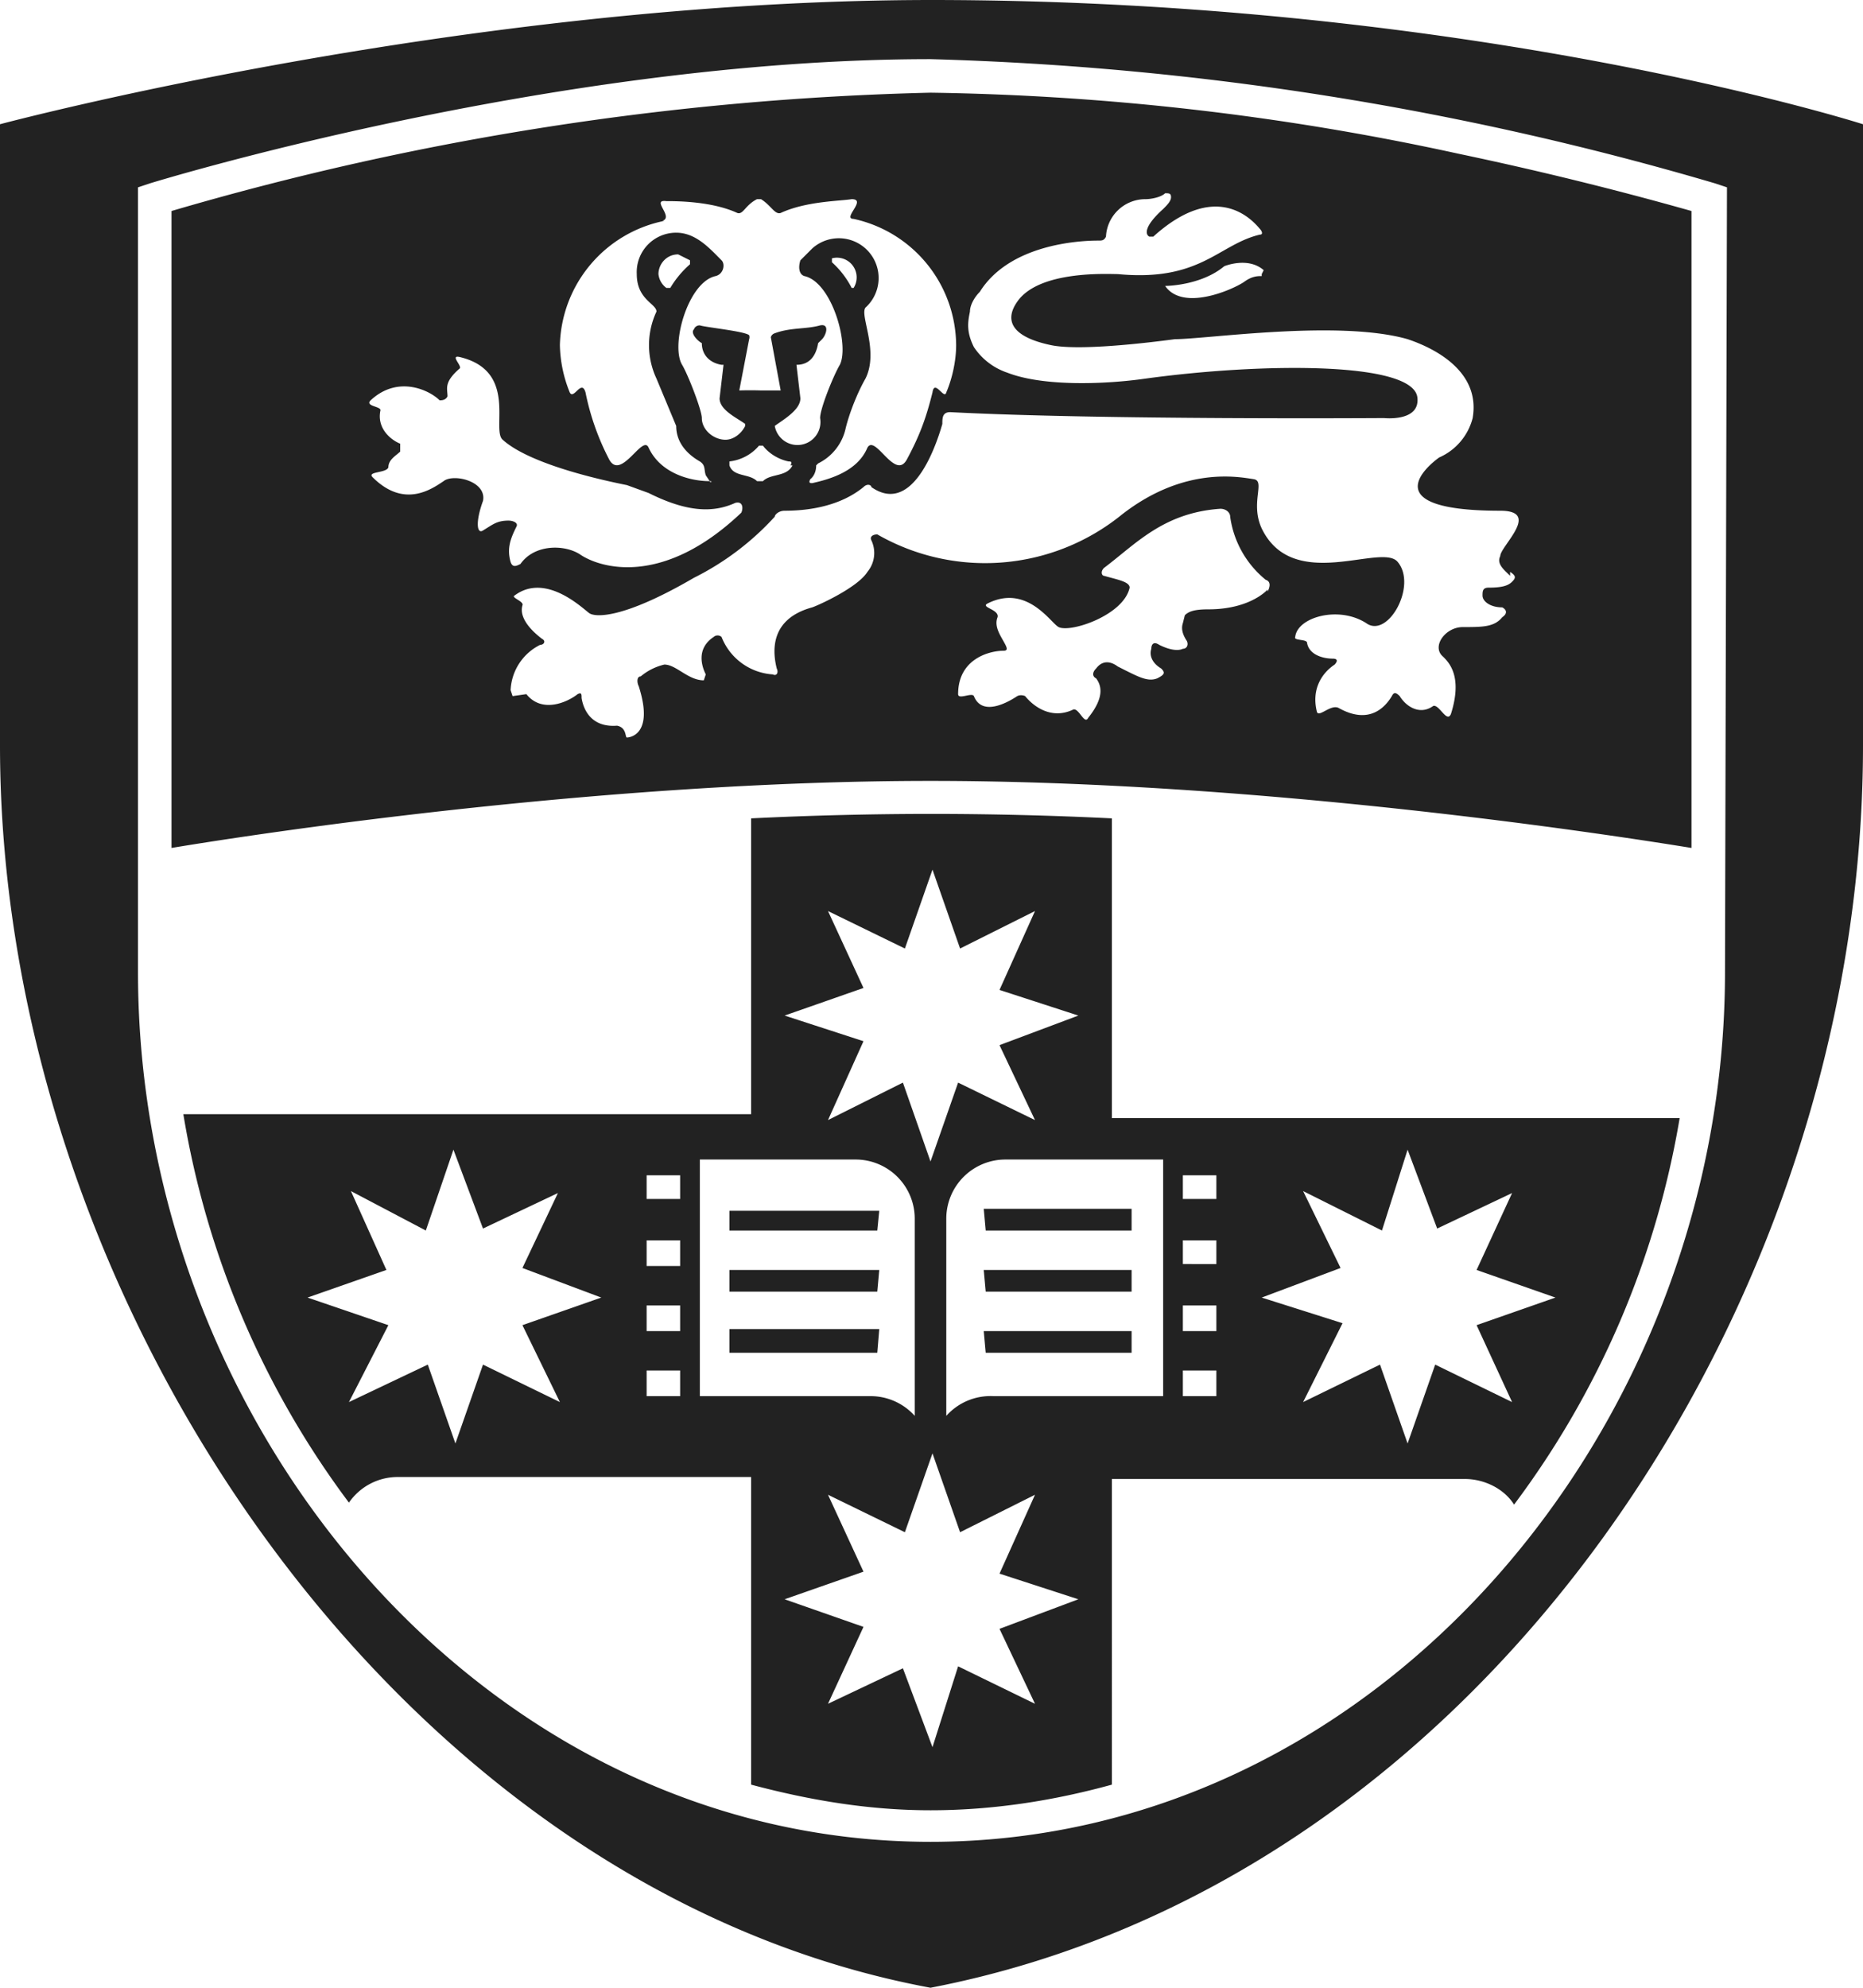 <svg xmlns="http://www.w3.org/2000/svg" viewBox="0 0 94.5 100.8"><path fill="#222" d="M50 65.5h7.4v-1.1h-7.5zm0 3.1h7.4v-1.1h-7.5zm0-6.2h7.4v-1.1h-7.5zm-5.4 2H37v1.1h7.5zm0 3H37v1.2h7.5zm0-6H37v1h7.5zm11.8-19.9a185.7 185.7 0 0 0-18.3 0v15H9.3a45.1 45.1 0 0 0 8.4 19.7 3 3 0 0 1 2.5-1.3h17.9v15.6c3 .8 6 1.3 9.1 1.3v.1-.1c3.2 0 6.3-.5 9.2-1.3V75h17.9c1 0 2 .5 2.5 1.3a45.1 45.1 0 0 0 8.4-19.6H56.4ZM42 46.2l3.9 1.9 1.4-4 1.4 4 3.8-1.9-1.8 4 4 1.3-4 1.5 1.8 3.8-3.9-1.9-1.4 4-1.4-4-3.8 1.9 1.8-4-4-1.3 4-1.4zM28.4 71.1l-3.9-1.9-1.4 4-1.4-4-4 1.9 2-3.9-4.1-1.4 4-1.4-1.8-4 3.8 2 1.4-4.1 1.5 4 3.8-1.8-1.8 3.8 4 1.5-4 1.4zm6.1-.3h-1.7v-1.3h1.7zm0-3.3h-1.7v-1.3h1.7zm0-3.3h-1.7v-1.3h1.7zm0-3.4h-1.7v-1.2h1.7zm1 10v-12h7.9a3 3 0 0 1 3 3v10a3 3 0 0 0-2.3-1h-8.7zm17 15.6-3.9-1.9-1.3 4.1-1.5-4-3.8 1.8 1.8-3.9-4-1.4 4-1.4-1.8-3.9 3.9 1.9 1.4-4 1.4 4 3.8-1.9-1.8 4 4 1.3-4 1.5zm13.6-26 4 2 1.3-4.1 1.5 4 3.8-1.8-1.8 3.9 4 1.4-4 1.4 1.8 3.9-3.9-1.9-1.4 4-1.4-4-3.9 1.9 2-4-4.1-1.3 4-1.5zm-6.1-.8h1.7v1.2H60zm0 3.3h1.7v1.2H60zm0 3.3h1.7v1.3H60zm0 3.3h1.7v1.3H60zm-1-10.7v12h-8.6a3 3 0 0 0-2.4 1v-10a3 3 0 0 1 3-3h.5zm15-51a134 134 0 0 0-26.8-3.1 149.3 149.3 0 0 0-38.5 6V43c4.2-.7 21.8-3.4 38.5-3.4s34.3 2.7 38.6 3.4V10.7A178.2 178.2 0 0 0 74 7.8Zm-40.4 3.4c.6-.2-.6-1.1.2-1 .5 0 2.3 0 3.6.6.3.1.4-.4 1-.7h.2c.5.3.7.8 1 .7 1.3-.6 3-.6 3.6-.7.8 0-.5 1 .1 1a6.6 6.6 0 0 1 5.2 6.4c0 .8-.2 1.7-.5 2.4-.1.4-.6-.7-.7 0-.3 1.2-.6 2.1-1.3 3.4-.6 1.1-1.6-1.3-2-.6-.5 1.2-1.9 1.6-2.8 1.8-.1 0-.2 0-.1-.2 0 0 .3-.2.3-.7l.1-.1a2.6 2.6 0 0 0 1.4-1.8c.2-.8.6-1.8 1-2.5.7-1.4-.3-3.2 0-3.6a2 2 0 1 0-2.7-3l-.6.6c-.1.3-.1.7.2.8 1.4.3 2.3 3.5 1.8 4.5-.3.5-1 2.2-1 2.7a1.1 1.1 0 0 1-2.3.4c.4-.3 1.3-.8 1.3-1.4l-.2-1.7c.7 0 1-.5 1.1-1.1l.2-.2c.2-.2.4-.8-.1-.7-.7.2-1.5.1-2.3.4a.3.3 0 0 0-.2.2l.5 2.7h-1a17.6 17.6 0 0 0-1.1 0l.5-2.6a.3.3 0 0 0 0-.2c-.2-.2-2.2-.4-2.5-.5a.3.3 0 0 0-.3.2c-.2.2.2.6.4.7 0 .6.4 1 1 1.1h.1l-.2 1.7c0 .6.9 1 1.3 1.3v.1c-.2.4-.6.7-1 .7-.6 0-1.2-.5-1.2-1.1 0-.4-.7-2.2-1-2.7-.6-1 .3-4.2 1.7-4.5.4-.1.5-.6.3-.8-.6-.6-1.3-1.4-2.3-1.4a2 2 0 0 0-2 2.1c0 1.3 1 1.5 1 1.9a4 4 0 0 0 0 3.4l1 2.4c0 .8.5 1.4 1.2 1.8.3.2.2.4.3.7l.2.3c.2 0 0 .1 0 0-1 0-2.5-.4-3.1-1.7-.3-.7-1.4 1.7-2 .6a12.8 12.8 0 0 1-1.2-3.4c-.2-.7-.6.4-.8 0a6.7 6.7 0 0 1-.5-2.4 6.6 6.6 0 0 1 5.3-6.3zm8.6 2.1v-.2a1 1 0 0 1 1.1 1.5h-.1a4.5 4.5 0 0 0-1-1.3zm-2 10.3c-.3.6-1.1.4-1.5.8h-.3c-.4-.4-1.2-.2-1.4-.8v-.2a2.3 2.3 0 0 0 1.5-.8h.2c.3.4.8.7 1.3.8.1 0 .2 0 .1.2zm-6.2-9h-.2a1 1 0 0 1-.4-.7c0-.5.4-1 1-1l.6.3v.2a5 5 0 0 0-1 1.2zm-8.2 11.8c-.6 0-.8.2-1.3.5-.3.2-.4-.4 0-1.5.2-1-1.5-1.4-2-1-.6.4-2 1.4-3.6-.2-.3-.3.7-.2.8-.5 0-.4.4-.6.6-.8v-.4c-.5-.2-1.2-.8-1-1.7 0-.2-.8-.2-.5-.5 1.4-1.3 3-.5 3.5 0 .1 0 .3 0 .4-.2 0-.4-.2-.7.6-1.4.2-.1-.5-.7 0-.6 3 .7 1.6 3.7 2.2 4.2 1.1 1 3.8 1.8 6.3 2.3l1.1.4c2 1 3.3 1 4.4.5.4-.1.4.3.3.5-4 3.8-7.2 2.8-8.2 2.1-.8-.5-2.3-.5-3 .5-.2.1-.4.2-.5-.1-.2-.7 0-1.2.3-1.8.1-.2-.2-.3-.4-.3zm38.5 3.5c-.5.5-1.5 1-3 1-.7 0-1 .1-1.2.3l-.1.4c-.1.3 0 .6.2.9.1.2 0 .4-.2.4-.2.1-.6.1-1.2-.2-.3-.2-.4 0-.4.2-.1.3 0 .7.5 1 .2.2.2.3-.2.5-.5.2-1-.1-2-.6-.4-.3-.8-.3-1.1.1-.2.2-.2.4 0 .5.3.4.4 1-.4 2-.2.4-.5-.6-.8-.4-1.1.5-2-.2-2.4-.7 0 0-.2-.1-.4 0-.6.4-1.8 1-2.2 0-.1-.2-.8.2-.8-.1 0-1.8 1.6-2.2 2.3-2.2.2 0 .2-.1.1-.3-.2-.4-.6-.9-.4-1.4.1-.4-.9-.5-.5-.7 2-1 3.2 1 3.6 1.2.6.3 3.3-.6 3.6-2 0-.3-.6-.4-1.3-.6-.1 0-.2-.2 0-.4 1.6-1.2 3-2.8 5.9-3 .3 0 .5.2.5.4a5 5 0 0 0 1.8 3.2c.3.1.2.4.1.6zm12.3-.9c.3.2.3.3.1.5-.2.2-.5.3-1.2.3-.3 0-.3.2-.3.4 0 .3.4.6 1 .6.2.1.3.3 0 .5-.4.5-1 .5-2 .5-.9 0-1.6 1-1 1.5.3.3 1 1 .4 2.9-.2.5-.6-.5-.9-.4-.7.5-1.4 0-1.7-.5-.2-.2-.3-.2-.4 0-.3.5-1.1 1.5-2.7.6-.4-.2-1 .5-1.1.2-.3-1.2.3-2 .9-2.4 0 0 .3-.3-.1-.3-.5 0-1.2-.2-1.3-.8 0-.2-.7-.1-.6-.3.1-1 2.2-1.6 3.6-.7 1.1.8 2.6-1.9 1.6-3.1-.8-1-5.3 1.6-6.9-1.7-.6-1.3.2-2.4-.4-2.5-.7-.1-3.5-.7-6.7 1.8a11 11 0 0 1-12.4 1c-.2 0-.4.1-.3.3A1.5 1.5 0 0 1 44 29c-.5.8-2.5 1.7-2.8 1.8-2.2.6-2 2.3-1.8 3.1.1.2 0 .4-.2.3a3 3 0 0 1-2.6-1.9.3.3 0 0 0-.4 0c-.9.6-.6 1.5-.4 1.9l-.1.3c-.8 0-1.4-.8-2-.8a2.9 2.9 0 0 0-1.2.6c-.2 0-.2.3-.1.5.8 2.5-.5 2.6-.6 2.6-.1 0 0-.5-.5-.6-1.3.1-1.7-.8-1.8-1.4 0-.2 0-.3-.2-.2-.5.4-1.8 1-2.6 0l-.7.1-.1-.3a2.7 2.7 0 0 1 1.5-2.3c.2 0 .3-.2.1-.3-.4-.3-1.2-1-1-1.7.1-.2-.6-.4-.4-.5 1.6-1.2 3.5.7 3.8.9.3.2 1.7.3 5.3-1.8a14 14 0 0 0 4.1-3.1c0-.1.2-.3.5-.3 1.4 0 2.9-.3 4-1.2.2-.2.4-.1.4 0 2 1.4 3.2-1.8 3.6-3.2 0-.3 0-.6.4-.6 7.6.4 22 .3 22 .3s1.8.2 1.7-1c-.1-1.9-8-1.8-13.8-1-2.1.3-5.2.4-7-.3a3.3 3.3 0 0 1-1.7-1.3c-.4-.8-.3-1.3-.2-1.8 0-.3.2-.7.5-1 1.5-2.4 5-2.6 6-2.6.2 0 .3 0 .4-.2a2 2 0 0 1 2-1.9c.3 0 .8-.1 1-.3.2 0 .3 0 .3.2s-.2.4-.4.6c-1 .9-.9 1.3-.7 1.4h.2c3.1-2.8 4.9-1 5.4-.4.1.1.2.3 0 .3-2.1.5-3 2.4-7.2 2-.5 0-4-.2-5.1 1.4-.7 1-.2 1.8 1.7 2.2 1.4.3 4.8-.1 6.3-.3 1.6 0 8.3-1 11.8 0 1.5.5 3.7 1.7 3.3 4a3 3 0 0 1-1.7 2s-3.9 2.7 3.1 2.7c2.1 0 0 1.8 0 2.3-.2.4.2.7.5 1zM64 14c-.2 0-.5 0-.9.3-.6.4-3.1 1.5-4 .2 0 0 1.8 0 3-1 0 0 1.2-.5 2 .2l-.1.2zM47.3 0C23.6 0 0 6.3 0 6.3v31.5c0 28.4 20.3 58 47.2 63 28-5.4 47.3-34.6 47.3-63V6.3S74.8 0 47.2 0Zm40.2 49.3c0 23.1-17.6 44.1-40.3 44.1C24.6 93.4 7 72.4 7 49.3V9.5l.6-.2S28 3 47.2 3A156 156 0 0 1 87 9.3l.6.2z"/></svg>